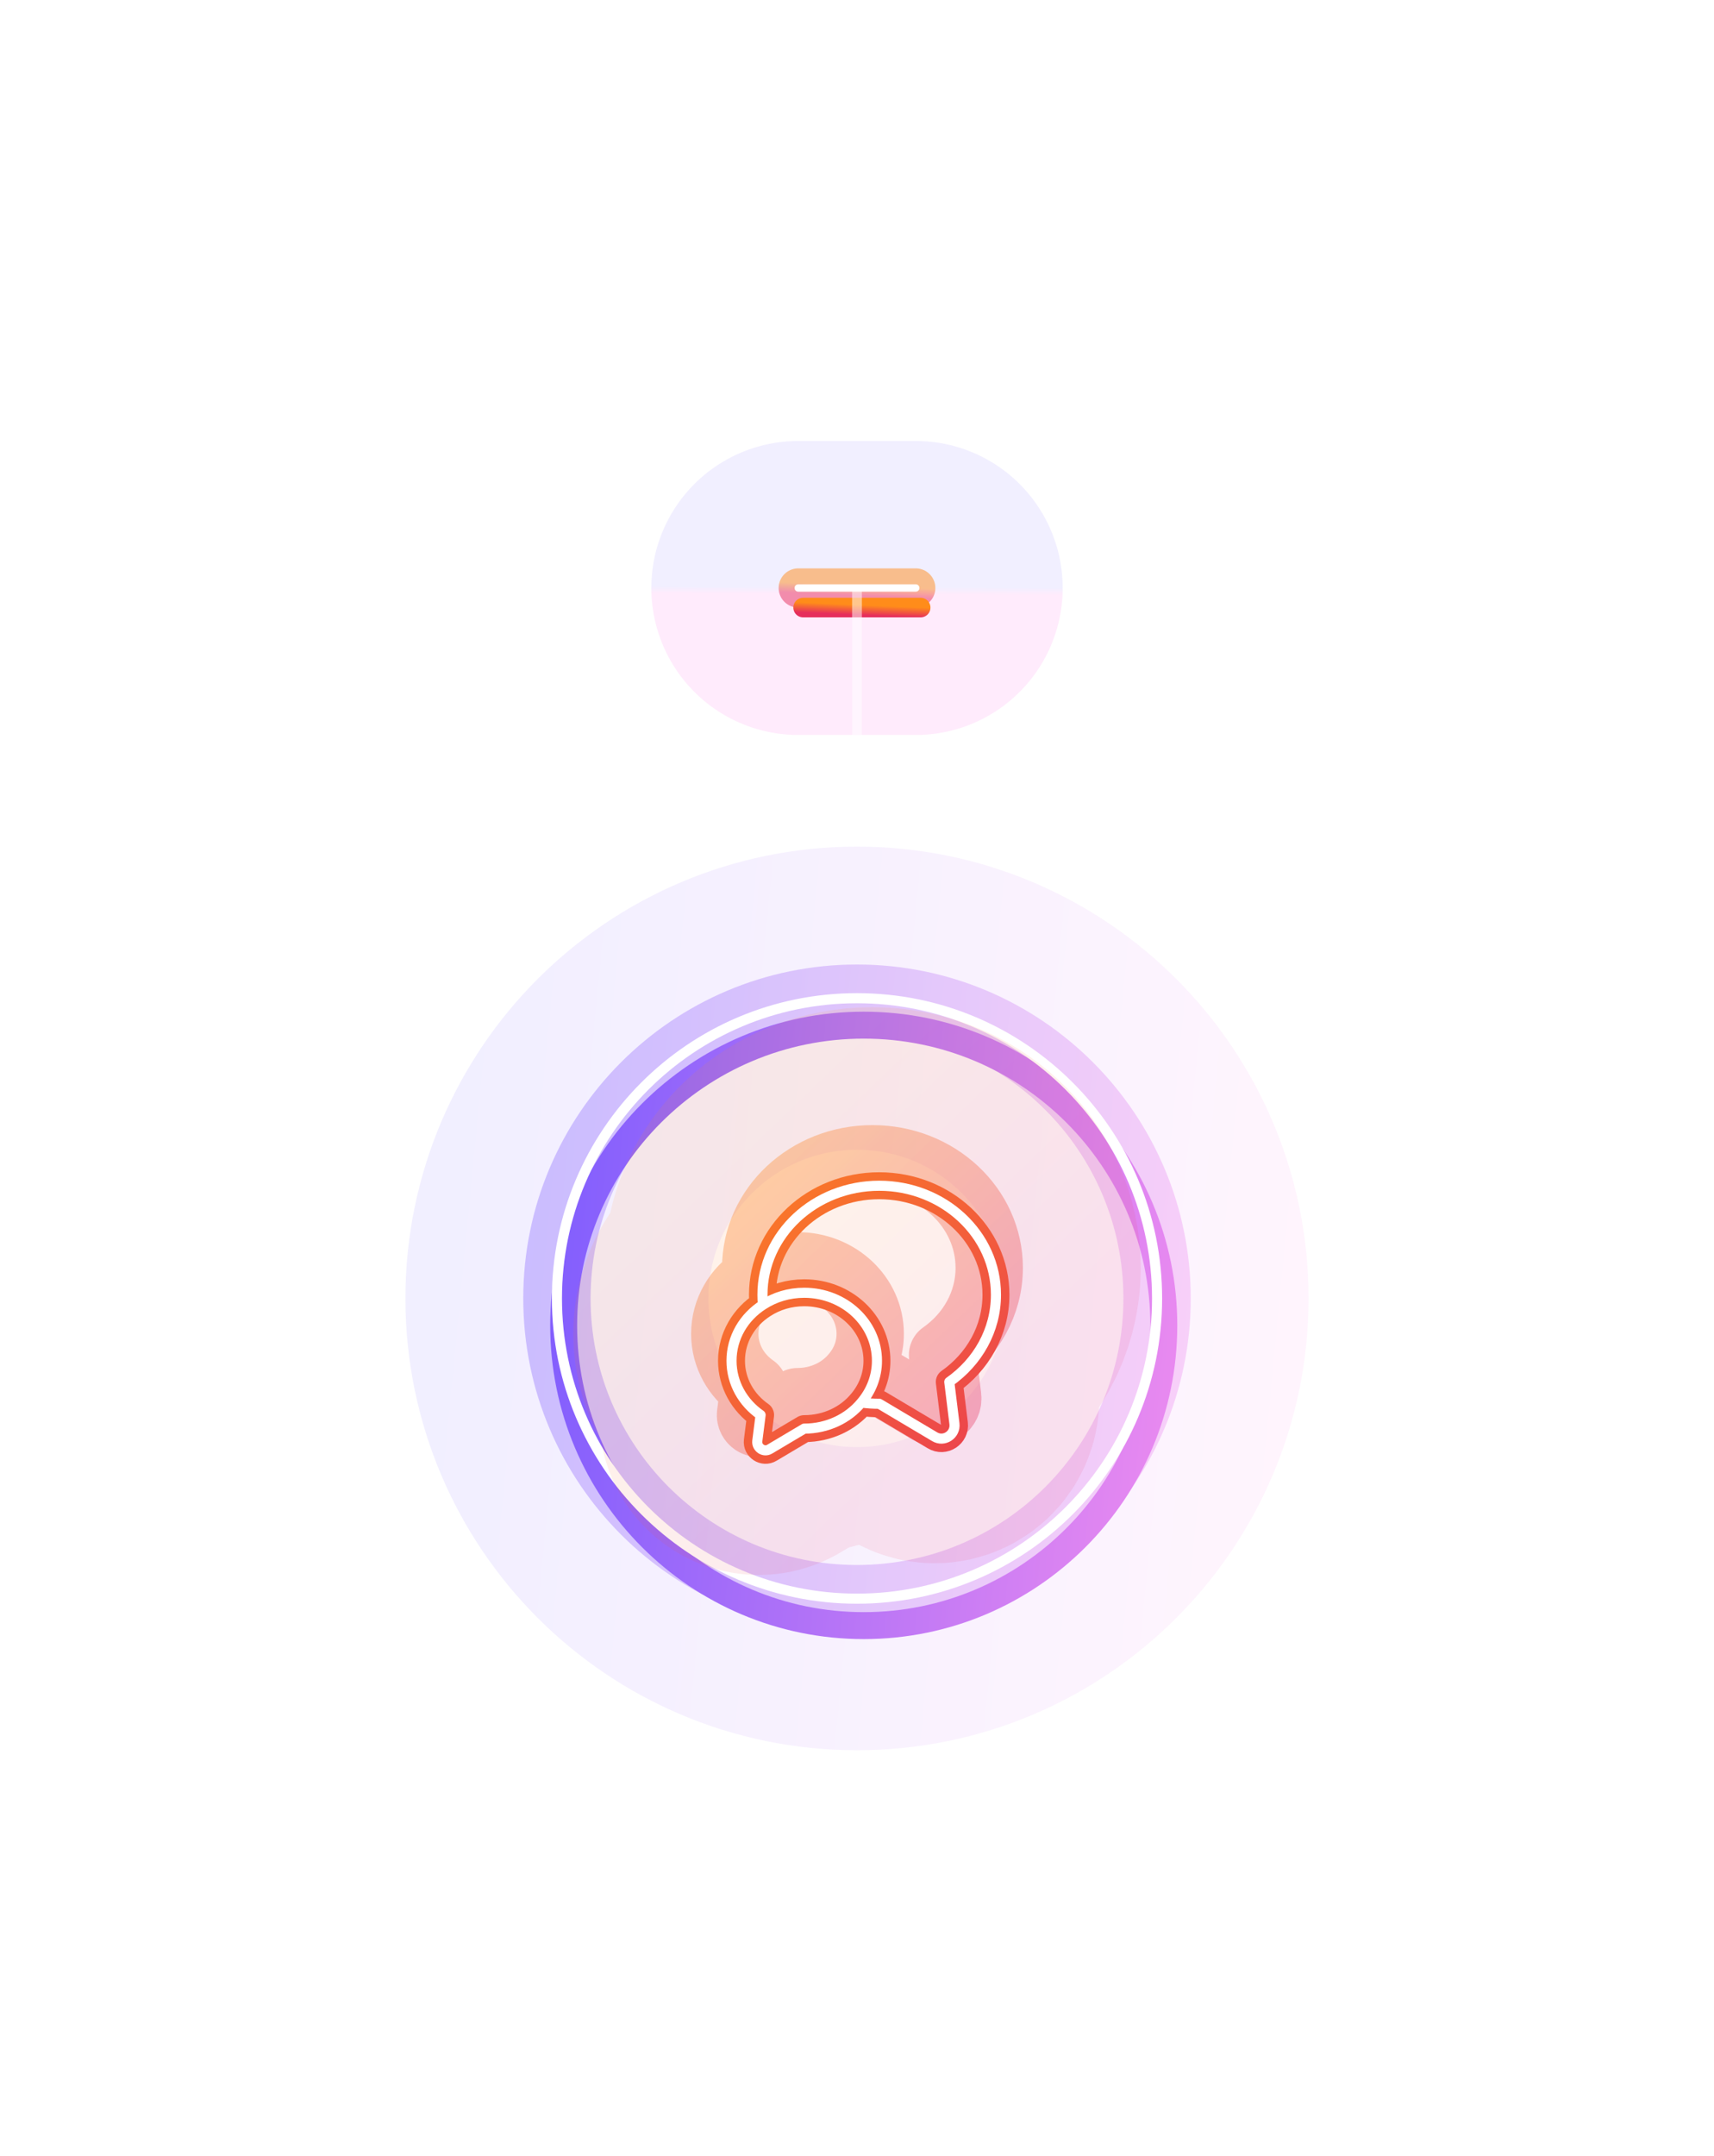 <svg width="350" height="440" viewBox="0 0 350 440" fill="none" xmlns="http://www.w3.org/2000/svg">
    <g opacity="0.1" filter="url(#filter0_f_2013_423)">
        <path d="M187 120L163 120" stroke="url(#paint0_linear_2013_423)" stroke-width="60"
            stroke-linecap="round" />
    </g>
    <g opacity="0.5" filter="url(#filter1_f_2013_423)">
        <path d="M187 120L163 120" stroke="url(#paint1_linear_2013_423)" stroke-width="8"
            stroke-linecap="round" />
    </g>
    <g filter="url(#filter2_d_2013_423)">
        <path d="M187 120L163 120" stroke="url(#paint2_linear_2013_423)" stroke-width="4"
            stroke-linecap="round" />
    </g>
    <g filter="url(#filter3_f_2013_423)">
        <path d="M187 120L163 120" stroke="white" stroke-width="1.5" stroke-linecap="round" />
    </g>
    <g opacity="0.5">
        <path d="M175 202L175 120" stroke="white" stroke-width="2" style="mix-blend-mode:soft-light" />
    </g>
    <g opacity="0.1" filter="url(#filter4_f_2013_423)">
        <path
            d="M113.725 264.999C113.725 231.158 141.159 203.724 175 203.724C208.841 203.724 236.275 231.158 236.275 264.999C236.275 298.84 208.841 326.274 175 326.274C141.159 326.274 113.725 298.84 113.725 264.999Z"
            stroke="url(#paint3_linear_2013_423)" stroke-width="61.875" stroke-linecap="round" />
    </g>
    <g opacity="0.35" filter="url(#filter5_f_2013_423)">
        <path
            d="M113.725 264.999C113.725 231.158 141.159 203.724 175 203.724C208.841 203.724 236.275 231.158 236.275 264.999C236.275 298.84 208.841 326.274 175 326.274C141.159 326.274 113.725 298.84 113.725 264.999Z"
            stroke="url(#paint4_linear_2013_423)" stroke-width="13.75" stroke-linecap="round" />
    </g>
    <g filter="url(#filter6_d_2013_423)">
        <path
            d="M113.725 264.999C113.725 231.158 141.159 203.724 175 203.724C208.841 203.724 236.275 231.158 236.275 264.999C236.275 298.84 208.841 326.274 175 326.274C141.159 326.274 113.725 298.84 113.725 264.999Z"
            stroke="url(#paint5_linear_2013_423)" stroke-width="5.5" stroke-linecap="round" />
    </g>
    <g filter="url(#filter7_f_2013_423)">
        <path
            d="M113.725 264.999C113.725 231.158 141.159 203.724 175 203.724C208.841 203.724 236.275 231.158 236.275 264.999C236.275 298.84 208.841 326.274 175 326.274C141.159 326.274 113.725 298.84 113.725 264.999Z"
            stroke="white" stroke-width="2.062" stroke-linecap="round" />
    </g>
    <g opacity="0.1" filter="url(#filter8_f_2013_423)">
        <path
            d="M174.514 280.751C175.702 280.913 176.917 280.994 178.159 280.994L189.472 287.717C191.389 288.878 193.792 287.312 193.522 285.071L192.469 276.539C198.247 272.49 202 266.037 202 258.747C202 246.463 191.335 236.5 178.159 236.5C164.983 236.5 154.318 246.463 154.318 258.747C154.318 259.449 154.345 260.124 154.426 260.799M174.514 280.751C176.512 278.402 177.7 275.432 177.7 272.22C177.7 264.552 171.058 258.342 162.85 258.342C159.718 258.342 156.829 259.233 154.426 260.799M174.514 280.751C171.841 283.991 167.602 286.07 162.85 286.07L155.803 290.255C154.615 290.984 153.103 289.985 153.265 288.608L153.94 283.289C150.322 280.778 148 276.755 148 272.22C148 267.468 150.538 263.283 154.426 260.799"
            stroke="url(#paint6_linear_2013_423)" stroke-width="61.875" stroke-linecap="round"
            stroke-linejoin="round" />
    </g>
    <g opacity="0.35" filter="url(#filter9_f_2013_423)">
        <path
            d="M174.514 280.751C175.702 280.913 176.917 280.994 178.159 280.994L189.472 287.717C191.389 288.878 193.792 287.312 193.522 285.071L192.469 276.539C198.247 272.49 202 266.037 202 258.747C202 246.463 191.335 236.5 178.159 236.5C164.983 236.5 154.318 246.463 154.318 258.747C154.318 259.449 154.345 260.124 154.426 260.799M174.514 280.751C176.512 278.402 177.7 275.432 177.7 272.22C177.7 264.552 171.058 258.342 162.85 258.342C159.718 258.342 156.829 259.233 154.426 260.799M174.514 280.751C171.841 283.991 167.602 286.07 162.85 286.07L155.803 290.255C154.615 290.984 153.103 289.985 153.265 288.608L153.94 283.289C150.322 280.778 148 276.755 148 272.22C148 267.468 150.538 263.283 154.426 260.799"
            stroke="url(#paint7_linear_2013_423)" stroke-width="13.75" stroke-linecap="round"
            stroke-linejoin="round" />
    </g>
    <g filter="url(#filter10_d_2013_423)">
        <path
            d="M174.514 280.751C175.702 280.913 176.917 280.994 178.159 280.994L189.472 287.717C191.389 288.878 193.792 287.312 193.522 285.071L192.469 276.539C198.247 272.49 202 266.037 202 258.747C202 246.463 191.335 236.5 178.159 236.5C164.983 236.5 154.318 246.463 154.318 258.747C154.318 259.449 154.345 260.124 154.426 260.799M174.514 280.751C176.512 278.402 177.7 275.432 177.7 272.22C177.7 264.552 171.058 258.342 162.85 258.342C159.718 258.342 156.829 259.233 154.426 260.799M174.514 280.751C171.841 283.991 167.602 286.07 162.85 286.07L155.803 290.255C154.615 290.984 153.103 289.985 153.265 288.608L153.94 283.289C150.322 280.778 148 276.755 148 272.22C148 267.468 150.538 263.283 154.426 260.799"
            stroke="url(#paint8_linear_2013_423)" stroke-width="5.5" stroke-linecap="round"
            stroke-linejoin="round" />
    </g>
    <g filter="url(#filter11_d_2013_423)">
        <path
            d="M174.514 280.751C175.702 280.913 176.917 280.994 178.159 280.994L189.472 287.717C191.389 288.878 193.792 287.312 193.522 285.071L192.469 276.539C198.247 272.49 202 266.037 202 258.747C202 246.463 191.335 236.5 178.159 236.5C164.983 236.5 154.318 246.463 154.318 258.747C154.318 259.449 154.345 260.124 154.426 260.799M174.514 280.751C176.512 278.402 177.7 275.432 177.7 272.22C177.7 264.552 171.058 258.342 162.85 258.342C159.718 258.342 156.829 259.233 154.426 260.799M174.514 280.751C171.841 283.991 167.602 286.07 162.85 286.07L155.803 290.255C154.615 290.984 153.103 289.985 153.265 288.608L153.94 283.289C150.322 280.778 148 276.755 148 272.22C148 267.468 150.538 263.283 154.426 260.799"
            stroke="white" stroke-width="2.062" stroke-linecap="round" stroke-linejoin="round" />
    </g>
    <defs>
        <filter id="filter0_f_2013_423" x="43" y="0" width="264" height="240"
            filterUnits="userSpaceOnUse" color-interpolation-filters="sRGB">
            <feFlood flood-opacity="0" result="BackgroundImageFix" />
            <feBlend mode="normal" in="SourceGraphic" in2="BackgroundImageFix" result="shape" />
            <feGaussianBlur stdDeviation="45" result="effect1_foregroundBlur_2013_423" />
        </filter>
        <filter id="filter1_f_2013_423" x="151" y="108" width="48" height="24"
            filterUnits="userSpaceOnUse" color-interpolation-filters="sRGB">
            <feFlood flood-opacity="0" result="BackgroundImageFix" />
            <feBlend mode="normal" in="SourceGraphic" in2="BackgroundImageFix" result="shape" />
            <feGaussianBlur stdDeviation="4" result="effect1_foregroundBlur_2013_423" />
        </filter>
        <filter id="filter2_d_2013_423" x="156" y="116" width="40" height="16"
            filterUnits="userSpaceOnUse" color-interpolation-filters="sRGB">
            <feFlood flood-opacity="0" result="BackgroundImageFix" />
            <feColorMatrix in="SourceAlpha" type="matrix"
                values="0 0 0 0 0 0 0 0 0 0 0 0 0 0 0 0 0 0 127 0" result="hardAlpha" />
            <feOffset dx="1" dy="4" />
            <feGaussianBlur stdDeviation="3" />
            <feColorMatrix type="matrix"
                values="0 0 0 0 0.082 0 0 0 0 0.075 0 0 0 0 0.137 0 0 0 1 0" />
            <feBlend mode="normal" in2="BackgroundImageFix" result="effect1_dropShadow_2013_423" />
            <feBlend mode="normal" in="SourceGraphic" in2="effect1_dropShadow_2013_423"
                result="shape" />
        </filter>
        <filter id="filter3_f_2013_423" x="161.5" y="118.5" width="27" height="3"
            filterUnits="userSpaceOnUse" color-interpolation-filters="sRGB">
            <feFlood flood-opacity="0" result="BackgroundImageFix" />
            <feBlend mode="normal" in="SourceGraphic" in2="BackgroundImageFix" result="shape" />
            <feGaussianBlur stdDeviation="0.375" result="effect1_foregroundBlur_2013_423" />
        </filter>
        <filter id="filter4_f_2013_423" x="0.288" y="90.287" width="349.425" height="349.425"
            filterUnits="userSpaceOnUse" color-interpolation-filters="sRGB">
            <feFlood flood-opacity="0" result="BackgroundImageFix" />
            <feBlend mode="normal" in="SourceGraphic" in2="BackgroundImageFix" result="shape" />
            <feGaussianBlur stdDeviation="41.25" result="effect1_foregroundBlur_2013_423" />
        </filter>
        <filter id="filter5_f_2013_423" x="84.85" y="174.849" width="180.3" height="180.3"
            filterUnits="userSpaceOnUse" color-interpolation-filters="sRGB">
            <feFlood flood-opacity="0" result="BackgroundImageFix" />
            <feBlend mode="normal" in="SourceGraphic" in2="BackgroundImageFix" result="shape" />
            <feGaussianBlur stdDeviation="11" result="effect1_foregroundBlur_2013_423" />
        </filter>
        <filter id="filter6_d_2013_423" x="104.1" y="198.224" width="144.55" height="144.55"
            filterUnits="userSpaceOnUse" color-interpolation-filters="sRGB">
            <feFlood flood-opacity="0" result="BackgroundImageFix" />
            <feColorMatrix in="SourceAlpha" type="matrix"
                values="0 0 0 0 0 0 0 0 0 0 0 0 0 0 0 0 0 0 127 0" result="hardAlpha" />
            <feOffset dx="1.375" dy="5.5" />
            <feGaussianBlur stdDeviation="4.125" />
            <feColorMatrix type="matrix"
                values="0 0 0 0 0.082 0 0 0 0 0.075 0 0 0 0 0.137 0 0 0 1 0" />
            <feBlend mode="normal" in2="BackgroundImageFix" result="effect1_dropShadow_2013_423" />
            <feBlend mode="normal" in="SourceGraphic" in2="effect1_dropShadow_2013_423"
                result="shape" />
        </filter>
        <filter id="filter7_f_2013_423" x="111.663" y="201.662" width="126.675" height="126.675"
            filterUnits="userSpaceOnUse" color-interpolation-filters="sRGB">
            <feFlood flood-opacity="0" result="BackgroundImageFix" />
            <feBlend mode="normal" in="SourceGraphic" in2="BackgroundImageFix" result="shape" />
            <feGaussianBlur stdDeviation="0.516" result="effect1_foregroundBlur_2013_423" />
        </filter>
        <filter id="filter8_f_2013_423" x="34.562" y="123.062" width="280.875" height="281.028"
            filterUnits="userSpaceOnUse" color-interpolation-filters="sRGB">
            <feFlood flood-opacity="0" result="BackgroundImageFix" />
            <feBlend mode="normal" in="SourceGraphic" in2="BackgroundImageFix" result="shape" />
            <feGaussianBlur stdDeviation="41.25" result="effect1_foregroundBlur_2013_423" />
        </filter>
        <filter id="filter9_f_2013_423" x="119.125" y="207.625" width="111.75" height="111.784"
            filterUnits="userSpaceOnUse" color-interpolation-filters="sRGB">
            <feFlood flood-opacity="0" result="BackgroundImageFix" />
            <feBlend mode="normal" in="SourceGraphic" in2="BackgroundImageFix" result="shape" />
            <feGaussianBlur stdDeviation="11" result="effect1_foregroundBlur_2013_423" />
        </filter>
        <filter id="filter10_d_2013_423" x="135.625" y="228.25" width="81.5" height="81.514"
            filterUnits="userSpaceOnUse" color-interpolation-filters="sRGB">
            <feFlood flood-opacity="0" result="BackgroundImageFix" />
            <feColorMatrix in="SourceAlpha" type="matrix"
                values="0 0 0 0 0 0 0 0 0 0 0 0 0 0 0 0 0 0 127 0" result="hardAlpha" />
            <feOffset dx="1.375" dy="5.5" />
            <feGaussianBlur stdDeviation="5.5" />
            <feColorMatrix type="matrix" values="0 0 0 0 0 0 0 0 0 0 0 0 0 0 0 0 0 0 0.5 0" />
            <feBlend mode="normal" in2="BackgroundImageFix" result="effect1_dropShadow_2013_423" />
            <feBlend mode="normal" in="SourceGraphic" in2="effect1_dropShadow_2013_423"
                result="shape" />
        </filter>
        <filter id="filter11_d_2013_423" x="140.094" y="232.719" width="72.562" height="72.567"
            filterUnits="userSpaceOnUse" color-interpolation-filters="sRGB">
            <feFlood flood-opacity="0" result="BackgroundImageFix" />
            <feColorMatrix in="SourceAlpha" type="matrix"
                values="0 0 0 0 0 0 0 0 0 0 0 0 0 0 0 0 0 0 127 0" result="hardAlpha" />
            <feOffset dx="1.375" dy="5.5" />
            <feGaussianBlur stdDeviation="4.125" />
            <feColorMatrix type="matrix"
                values="0 0 0 0 0.082 0 0 0 0 0.075 0 0 0 0 0.137 0 0 0 1 0" />
            <feBlend mode="normal" in2="BackgroundImageFix" result="effect1_dropShadow_2013_423" />
            <feBlend mode="normal" in="SourceGraphic" in2="effect1_dropShadow_2013_423"
                result="shape" />
        </filter>
        <linearGradient id="paint0_linear_2013_423" x1="194.92" y1="119.914" x2="194.914"
            y2="121.342" gradientUnits="userSpaceOnUse">
            <stop stop-color="#7559FF" />
            <stop offset="1" stop-color="#FF33DD" />
        </linearGradient>
        <linearGradient id="paint1_linear_2013_423" x1="187" y1="120" x2="186.912" y2="122.038"
            gradientUnits="userSpaceOnUse">
            <stop stop-color="#FF8C1A" />
            <stop offset="1" stop-color="#E62E5C" />
        </linearGradient>
        <linearGradient id="paint2_linear_2013_423" x1="187" y1="120" x2="186.912" y2="122.038"
            gradientUnits="userSpaceOnUse">
            <stop stop-color="#FF8C1A" />
            <stop offset="1" stop-color="#E62E5C" />
        </linearGradient>
        <linearGradient id="paint3_linear_2013_423" x1="103.213" y1="163.283" x2="276.535"
            y2="180.107" gradientUnits="userSpaceOnUse">
            <stop stop-color="#7559FF" />
            <stop offset="1" stop-color="#FF93ED" />
        </linearGradient>
        <linearGradient id="paint4_linear_2013_423" x1="103.213" y1="163.283" x2="276.535"
            y2="180.107" gradientUnits="userSpaceOnUse">
            <stop stop-color="#7559FF" />
            <stop offset="1" stop-color="#FF93ED" />
        </linearGradient>
        <linearGradient id="paint5_linear_2013_423" x1="103.213" y1="163.283" x2="276.535"
            y2="180.107" gradientUnits="userSpaceOnUse">
            <stop stop-color="#7559FF" />
            <stop offset="1" stop-color="#FF93ED" />
        </linearGradient>
        <linearGradient id="paint6_linear_2013_423" x1="148" y1="236.5" x2="200.876" y2="291.579"
            gradientUnits="userSpaceOnUse">
            <stop stop-color="#FF8C1A" />
            <stop offset="1" stop-color="#E62E5C" />
        </linearGradient>
        <linearGradient id="paint7_linear_2013_423" x1="148" y1="236.5" x2="200.876" y2="291.579"
            gradientUnits="userSpaceOnUse">
            <stop stop-color="#FF8C1A" />
            <stop offset="1" stop-color="#E62E5C" />
        </linearGradient>
        <linearGradient id="paint8_linear_2013_423" x1="135.851" y1="223.186" x2="217.44"
            y2="309.372" gradientUnits="userSpaceOnUse">
            <stop stop-color="#FF8C1A" />
            <stop offset="1" stop-color="#E62E5C" />
        </linearGradient>
    </defs>
</svg>
    